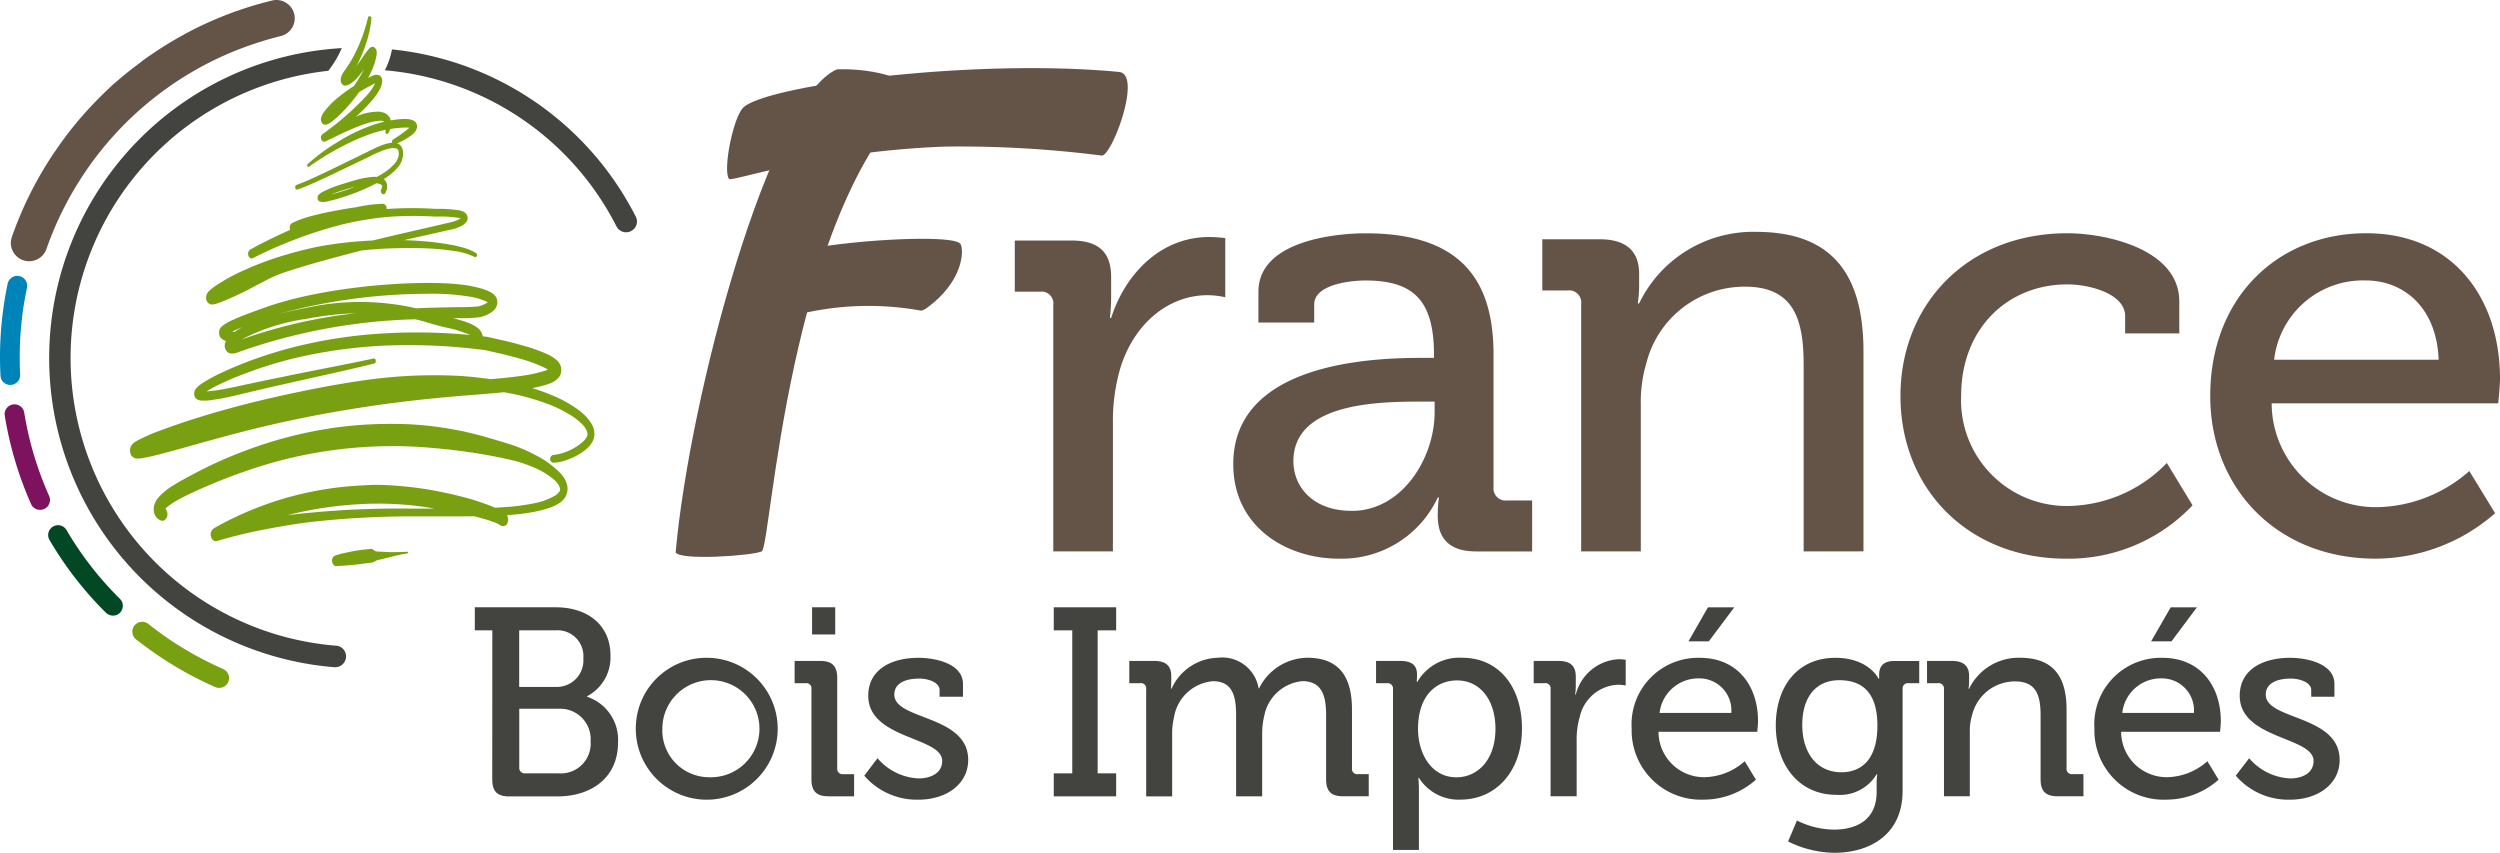 <svg xmlns="http://www.w3.org/2000/svg" width="185.621" height="63.311" viewBox="0 0 185.621 63.311">
  <g id="France_bois_imprégnés" data-name="France bois imprégnés" transform="translate(-641.846 -295.027)">
    <g id="Groupe_39" data-name="Groupe 39">
      <g id="Groupe_38" data-name="Groupe 38">
        <path id="Tracé_126" data-name="Tracé 126" d="M678.4,341.83h-1.3v-1.712h6.01c2.362,0,4.063,1.31,4.063,3.579a3.254,3.254,0,0,1-1.74,3.026v.037a3.36,3.36,0,0,1,2.3,3.4c0,2.641-2.015,4-4.508,4h-3.559c-.9,0-1.271-.37-1.271-1.271Zm4.73,4.2a1.973,1.973,0,0,0,2.028-2.127,1.92,1.92,0,0,0-2.063-2.074h-2.7v4.2Zm-2.306,6.416h2.51a2.21,2.21,0,0,0,2.363-2.38,2.26,2.26,0,0,0-2.363-2.415H680.4v4.357A.4.4,0,0,0,680.826,352.447Z" fill="#43433f"/>
        <path id="Tracé_127" data-name="Tracé 127" d="M694.462,343.869a5.268,5.268,0,1,1-5.409,5.24A5.244,5.244,0,0,1,694.462,343.869Zm0,8.865a3.605,3.605,0,1,0-3.437-3.625A3.475,3.475,0,0,0,694.462,352.734Z" fill="#43433f"/>
        <path id="Tracé_128" data-name="Tracé 128" d="M702.094,346.186a.381.381,0,0,0-.422-.435h-.827V344.1h1.888c.892,0,1.275.374,1.275,1.263v6.714a.39.39,0,0,0,.431.431h.822v1.643h-1.893c-.892,0-1.274-.37-1.274-1.271Zm.047-6.068h1.719v2.019h-1.719Z" fill="#43433f"/>
        <path id="Tracé_129" data-name="Tracé 129" d="M707,351.324a4.258,4.258,0,0,0,3.046,1.5c.931,0,1.758-.413,1.758-1.3,0-1.807-5.492-1.6-5.492-4.84,0-1.928,1.684-2.815,3.734-2.815,1.209,0,3.3.408,3.3,1.944v.947h-1.737v-.494c0-.592-.882-.855-1.5-.855-1.136,0-1.863.4-1.863,1.19,0,1.91,5.487,1.494,5.487,4.847,0,1.784-1.6,2.954-3.7,2.954a5.146,5.146,0,0,1-4.016-1.783Z" fill="#43433f"/>
        <path id="Tracé_130" data-name="Tracé 130" d="M720.086,352.447h1.374V341.83h-1.374v-1.712h4.633v1.712h-1.375v10.617h1.375v1.708h-4.633Z" fill="#43433f"/>
        <path id="Tracé_131" data-name="Tracé 131" d="M726.947,346.186a.388.388,0,0,0-.444-.435h-.809V344.1h1.85c.869,0,1.265.374,1.265,1.111v.374c0,.318-.017.579-.017.579h.039a3.882,3.882,0,0,1,3.438-2.3,2.734,2.734,0,0,1,3.028,2.275h.034a4.046,4.046,0,0,1,3.578-2.275c2.262,0,3.319,1.29,3.319,3.841v4.371a.39.39,0,0,0,.435.431h.81v1.643h-1.9c-.892,0-1.266-.37-1.266-1.271v-4.743c0-1.418-.288-2.534-1.767-2.534a3.184,3.184,0,0,0-2.828,2.584,5.776,5.776,0,0,0-.152,1.367v4.6h-1.936v-6.014c0-1.316-.2-2.534-1.727-2.534a3.2,3.2,0,0,0-2.881,2.671,5.251,5.251,0,0,0-.139,1.28v4.6h-1.928Z" fill="#43433f"/>
        <path id="Tracé_132" data-name="Tracé 132" d="M745.274,346.186a.4.4,0,0,0-.448-.435h-.81V344.1h1.811c.9,0,1.231.374,1.231,1.009,0,.3-.022.542-.022.542h.048a3.6,3.6,0,0,1,3.332-1.786c2.7,0,4.434,2.134,4.434,5.256,0,3.2-1.949,5.277-4.573,5.277a3.474,3.474,0,0,1-3.08-1.623h-.039s.039.37.039.868v4.489h-1.923Zm4.707,6.555c1.584,0,2.9-1.3,2.9-3.6,0-2.179-1.17-3.594-2.849-3.594-1.488,0-2.9,1.049-2.9,3.618C747.137,350.948,748.1,352.741,749.981,352.741Z" fill="#43433f"/>
        <path id="Tracé_133" data-name="Tracé 133" d="M756.974,346.186a.385.385,0,0,0-.44-.435h-.813V344.1h1.832c.878,0,1.292.352,1.292,1.172v.631a5.316,5.316,0,0,1-.044.694h.044a3.468,3.468,0,0,1,3.184-2.624,4.225,4.225,0,0,1,.523.04v1.91a3.357,3.357,0,0,0-.588-.055,3.036,3.036,0,0,0-2.819,2.37,5.96,5.96,0,0,0-.235,1.809v4.1h-1.936Z" fill="#43433f"/>
        <path id="Tracé_134" data-name="Tracé 134" d="M768.051,343.869c2.825,0,4.326,2.1,4.326,4.7,0,.259-.057.794-.057.794h-7.332a3.377,3.377,0,0,0,3.46,3.368,4.639,4.639,0,0,0,2.941-1.184l.831,1.371a5.839,5.839,0,0,1-3.873,1.481,5.142,5.142,0,0,1-5.352-5.277A4.939,4.939,0,0,1,768.051,343.869Zm2.342,4.09a2.377,2.377,0,0,0-2.363-2.563,2.9,2.9,0,0,0-2.963,2.563Zm-1.732-7.841h1.954l-1.893,2.528h-1.51Z" fill="#43433f"/>
        <path id="Tracé_135" data-name="Tracé 135" d="M778.111,343.869c2.5,0,3.22,1.557,3.22,1.557h.039v-.313c0-.6.309-1.009,1.114-1.009h1.862v1.647h-.791a.392.392,0,0,0-.444.393v7.6c0,3.316-2.515,4.6-5.061,4.6a7.887,7.887,0,0,1-3.442-.84l.658-1.555a6.317,6.317,0,0,0,2.736.676c1.763,0,3.181-.779,3.181-2.795v-.675a4.747,4.747,0,0,1,.048-.637h-.048a3.2,3.2,0,0,1-3,1.523c-2.781,0-4.487-2.243-4.487-5.156C773.7,346,775.309,343.869,778.111,343.869Zm3.129,5.029c0-2.614-1.28-3.367-2.833-3.367-1.744,0-2.745,1.27-2.745,3.319,0,2.082,1.087,3.516,2.906,3.516C779.96,352.366,781.24,351.524,781.24,348.9Z" fill="#43433f"/>
        <path id="Tracé_136" data-name="Tracé 136" d="M786.183,346.186a.4.4,0,0,0-.444-.435h-.814V344.1h1.849c.854,0,1.275.374,1.275,1.111v.374a3.974,3.974,0,0,1-.043.579h.043a4.09,4.09,0,0,1,3.773-2.3c2.379,0,3.463,1.29,3.463,3.841v4.371a.389.389,0,0,0,.435.431h.818v1.643h-1.905c-.9,0-1.276-.37-1.276-1.271v-4.727c0-1.417-.278-2.531-1.892-2.531a3.268,3.268,0,0,0-3.185,2.469,4.176,4.176,0,0,0-.178,1.347v4.713h-1.919Z" fill="#43433f"/>
        <path id="Tracé_137" data-name="Tracé 137" d="M802.4,343.869c2.82,0,4.338,2.1,4.338,4.7,0,.259-.056.794-.056.794h-7.345a3.381,3.381,0,0,0,3.459,3.368,4.626,4.626,0,0,0,2.945-1.184l.832,1.371A5.871,5.871,0,0,1,802.7,354.4a5.136,5.136,0,0,1-5.347-5.277A4.937,4.937,0,0,1,802.4,343.869Zm2.341,4.09a2.376,2.376,0,0,0-2.362-2.563,2.88,2.88,0,0,0-2.956,2.563Zm-1.723-7.841h1.945l-1.888,2.528h-1.511Z" fill="#43433f"/>
        <path id="Tracé_138" data-name="Tracé 138" d="M808.843,351.324a4.256,4.256,0,0,0,3.042,1.5c.935,0,1.74-.413,1.74-1.3,0-1.807-5.483-1.6-5.483-4.84,0-1.928,1.693-2.815,3.743-2.815,1.205,0,3.289.408,3.289,1.944v.947h-1.723v-.494c0-.592-.892-.855-1.51-.855-1.131,0-1.866.4-1.866,1.19,0,1.91,5.486,1.494,5.486,4.847,0,1.784-1.593,2.954-3.7,2.954a5.136,5.136,0,0,1-4.013-1.783Z" fill="#43433f"/>
      </g>
    </g>
    <g id="Groupe_43" data-name="Groupe 43">
      <g id="Groupe_41" data-name="Groupe 41">
        <path id="Tracé_139" data-name="Tracé 139" d="M720.05,317.685a.88.88,0,0,0-.993-1h-1.866v-3.8h4.192c2,0,2.963.831,2.963,2.711v1.451a12.956,12.956,0,0,1-.093,1.585h.093c1.092-3.373,3.745-6.008,7.288-6.008a9.843,9.843,0,0,1,1.185.083V317.1a5.829,5.829,0,0,0-1.318-.155c-2.825,0-5.428,2.02-6.476,5.425a14.138,14.138,0,0,0-.547,4.16v9.436H720.05Z" fill="#645448"/>
        <path id="Tracé_140" data-name="Tracé 140" d="M747.317,321.6h1v-.228c0-4.038-1.51-5.519-5.1-5.519-1.1,0-3.794.293-3.794,1.779v1.341h-4.142v-2.281c0-3.8,5.747-4.343,7.976-4.343,7.48,0,9.482,3.927,9.482,9.023v9.814a.9.9,0,0,0,1,1h1.865v3.784H751.46c-2.057,0-2.864-1.006-2.864-2.652a10.079,10.079,0,0,1,.088-1.356H748.6a7.867,7.867,0,0,1-7.342,4.545c-3.967,0-7.844-2.411-7.844-7.01C733.41,322.057,743.439,321.6,747.317,321.6Zm-5.109,11.36c3.745,0,6.157-3.917,6.157-7.339v-.775h-1.142c-3.332,0-9.345.185-9.345,4.423C737.878,331.138,739.29,332.956,742.208,332.956Z" fill="#645448"/>
        <path id="Tracé_141" data-name="Tracé 141" d="M795.349,312.345c2.786,0,8.306,1.142,8.306,5.066v2.37h-4.021V318.5c0-1.646-2.6-2.357-4.285-2.357-4.518,0-7.889,3.363-7.889,8.242a7.848,7.848,0,0,0,8.124,8.206,10.367,10.367,0,0,0,7.146-3.189l1.91,3.144a12.669,12.669,0,0,1-9.38,3.962c-7.248,0-12.307-5.15-12.307-12.076C782.953,317.628,787.908,312.345,795.349,312.345Z" fill="#645448"/>
        <path id="Tracé_142" data-name="Tracé 142" d="M817.537,312.345c6.471,0,9.93,4.838,9.93,10.8,0,.588-.133,1.828-.133,1.828h-16.82a7.73,7.73,0,0,0,7.933,7.708A10.613,10.613,0,0,0,825.189,330l1.914,3.13a13.49,13.49,0,0,1-8.882,3.376c-7.3,0-12.268-5.231-12.268-12.076C805.953,317.1,810.978,312.345,817.537,312.345Zm5.373,9.394c-.133-3.833-2.548-5.89-5.427-5.89a6.643,6.643,0,0,0-6.786,5.89Z" fill="#645448"/>
        <g id="Groupe_40" data-name="Groupe 40">
          <path id="Tracé_143" data-name="Tracé 143" d="M775.764,335.968V322.133c0-3.258-.64-5.821-4.35-5.821a7.52,7.52,0,0,0-7.327,5.671,10.046,10.046,0,0,0-.413,3.117v10.868h-4.429V317.606a.9.9,0,0,0-1-1.014h-1.885v-3.8h4.251c1.969,0,2.938.874,2.938,2.567v.864a9.275,9.275,0,0,1-.1,1.331h.1a9.4,9.4,0,0,1,8.685-5.312c5.5,0,7.972,2.979,7.972,8.886v14.837Z" fill="#645448"/>
        </g>
      </g>
      <g id="Groupe_42" data-name="Groupe 42">
        <path id="Tracé_144" data-name="Tracé 144" d="M698.4,335.97c-.719.325-6.128.692-6.388.064,1.062-11.815,7.017-33.745,11.983-35.861,3.936-.12,6.283,1.464,5.969,1.755C700.278,310.862,699.1,335.734,698.4,335.97Z" fill="#645448"/>
        <path id="Tracé_145" data-name="Tracé 145" d="M724.931,300.368c1.767.167-.556,6.3-1.288,6.21a82.868,82.868,0,0,0-11.6-.667c-9.477.347-15.889,2.645-16.071,2.4-.472-.694.33-4.636,1.083-5.317C698.885,301.332,714.214,299.339,724.931,300.368Z" fill="#645448"/>
        <path id="Tracé_146" data-name="Tracé 146" d="M700.169,318.627a21.9,21.9,0,0,1,10.014-.544c.222.042.572-.248,1.039-.635,2.111-1.818,2.2-3.806,1.948-4.291-.359-.73-7.7-.381-11.78.433C697.311,314.383,700.169,318.627,700.169,318.627Z" fill="#645448"/>
      </g>
    </g>
    <g id="Groupe_46" data-name="Groupe 46">
      <path id="Tracé_147" data-name="Tracé 147" d="M663.693,296.063a1.369,1.369,0,0,0-1.326-1.036,1.209,1.209,0,0,0-.324.041,27.034,27.034,0,0,0-6.535,2.517l-.061.038a27.528,27.528,0,0,0-2.473,1.529l-.072.042a.821.821,0,0,0-.1.072l-.149.105c-.063.046-.134.1-.2.147a.923.923,0,0,0-.128.108c-.829.611-1.553,1.2-2.2,1.781l-.057.054c-.37.342-.75.715-1.167,1.147a26.562,26.562,0,0,0-2.951,3.634c-.031.037-.056.075-.087.116-.041.064-.082.131-.134.2l-.1.154c-.025.039-.051.072-.071.108a.208.208,0,0,0-.041.072,27.026,27.026,0,0,0-2.787,5.725,1.349,1.349,0,0,0,.838,1.73,1.3,1.3,0,0,0,.442.077,1.368,1.368,0,0,0,1.286-.913,24.6,24.6,0,0,1,2.642-5.362,23.9,23.9,0,0,1,1.81-2.434l.036-.044a24.565,24.565,0,0,1,9.763-6.969l.077-.028a25.6,25.6,0,0,1,3.059-.967A1.36,1.36,0,0,0,663.693,296.063Z" fill="#645448"/>
      <path id="Tracé_148" data-name="Tracé 148" d="M642.625,323.609a.72.72,0,0,1-.74-.691c-.021-.319-.026-.627-.036-.946a26.555,26.555,0,0,1,.565-5.879.733.733,0,1,1,1.435.3,24.827,24.827,0,0,0-.535,5.557c0,.3.015.591.031.89a.741.741,0,0,1-.7.768Z" fill="#0083b8"/>
      <path id="Tracé_149" data-name="Tracé 149" d="M644.83,332.884a.724.724,0,0,1-.678-.434A26.867,26.867,0,0,1,642.2,325.9a.732.732,0,1,1,1.445-.239,24.875,24.875,0,0,0,1.851,6.193.738.738,0,0,1-.376.969A.784.784,0,0,1,644.83,332.884Z" fill="#7d125f"/>
      <path id="Tracé_150" data-name="Tracé 150" d="M650.239,340.735a.748.748,0,0,1-.524-.209,26.428,26.428,0,0,1-4.19-5.4.731.731,0,1,1,1.259-.745,24.662,24.662,0,0,0,3.964,5.105.734.734,0,0,1,0,1.04A.7.7,0,0,1,650.239,340.735Z" fill="#034824"/>
      <path id="Tracé_151" data-name="Tracé 151" d="M658.125,346.1a.7.7,0,0,1-.3-.059,26.73,26.73,0,0,1-4.329-2.406c-.519-.358-1.038-.733-1.527-1.121a.732.732,0,1,1,.9-1.154c.468.37.962.73,1.445,1.069a26,26,0,0,0,4.1,2.272.73.73,0,0,1-.283,1.4Z" fill="#78a011"/>
      <g id="Groupe_44" data-name="Groupe 44">
        <path id="Tracé_152" data-name="Tracé 152" d="M666.773,342.968a21.44,21.44,0,0,1-.55-42.684,7.657,7.657,0,0,0,1-1.684,23.04,23.04,0,0,0-.586,45.964h.072a.8.8,0,0,0,.062-1.6Z" fill="#43433f"/>
        <path id="Tracé_153" data-name="Tracé 153" d="M689.049,311.108a22.9,22.9,0,0,0-18.1-12.413,5.512,5.512,0,0,1-.53,1.55,21.332,21.332,0,0,1,17.2,11.591.8.8,0,0,0,1.08.349A.787.787,0,0,0,689.049,311.108Z" fill="#43433f"/>
      </g>
      <g id="Groupe_45" data-name="Groupe 45">
        <path id="Tracé_154" data-name="Tracé 154" d="M663.935,309.1c.849-.3,1.65-.691,2.473-1.072l2.427-1.162c.411-.187.8-.413,1.208-.573a3.851,3.851,0,0,1,.606-.21,1.171,1.171,0,0,1,.576-.044c.18.054.231.157.231.385a.87.87,0,0,1-.061.327,1.482,1.482,0,0,1-.144.3,3.643,3.643,0,0,1-1.023.881c-.139.088-.267.155-.406.232-.088-.005-.18-.005-.268-.005a6.443,6.443,0,0,0-1.311.239c-.421.124-.838.249-1.264.388a7.46,7.46,0,0,0-1.265.535.941.941,0,0,0-.164.131.306.306,0,0,0-.119.19.542.542,0,0,0,0,.154.27.27,0,0,0,.062.124.23.23,0,0,0,.093.067.79.79,0,0,0,.4.025c.231-.033.441-.1.658-.149.426-.118.848-.254,1.264-.4a14.124,14.124,0,0,0,1.882-.826.851.851,0,0,1,.329.085c.077.044.1.08.1.121a.4.4,0,0,1-.052.211l-.015.018v.005a.278.278,0,0,0,.067.339.154.154,0,0,0,.246-.074.935.935,0,0,0,.119-.574.625.625,0,0,0-.119-.316.59.59,0,0,0-.128-.123.073.073,0,0,1,.026-.023,3.936,3.936,0,0,0,1.115-.974,1.845,1.845,0,0,0,.211-.4,1.539,1.539,0,0,0,.082-.478.909.909,0,0,0-.118-.53.554.554,0,0,0-.324-.254,4.767,4.767,0,0,0,1.018-.568,1.606,1.606,0,0,0,.3-.27.705.705,0,0,0,.154-.306.522.522,0,0,0-.041-.334.374.374,0,0,0-.15-.17,1,1,0,0,0-.4-.144c-.118-.01-.231-.018-.344-.018a6.78,6.78,0,0,0-1.008.108l-.02-.051v-.015l-.005-.011h0v-.023l-.016-.044a.881.881,0,0,0-.4-.4,1.347,1.347,0,0,0-.416-.105,4.085,4.085,0,0,0-1.5.27,1.925,1.925,0,0,1-.226.1c.061-.056.113-.1.169-.151a13.689,13.689,0,0,0,1.126-1.173,4.692,4.692,0,0,0,.5-.756,1.746,1.746,0,0,0,.093-.243.924.924,0,0,0,.061-.371.5.5,0,0,0-.123-.306.334.334,0,0,0-.2-.105.629.629,0,0,0-.262.02,2.889,2.889,0,0,0-.365.16l-.1.059c.118-.237.247-.473.345-.728a4.671,4.671,0,0,0,.282-.943.847.847,0,0,0,.016-.164v-.126a.253.253,0,0,1-.01-.044c-.006-.026-.006-.054-.011-.077s-.025-.041-.046-.072-.051-.067-.077-.1a.234.234,0,0,0-.175-.062.274.274,0,0,0-.1.023c-.035.021-.071.046-.092.059-.041.036-.072.073-.1.1-.108.124-.185.242-.272.355l-.473.684c-.072.108-.144.2-.222.3.037-.046.063-.09.093-.133a10.371,10.371,0,0,0,.7-1.656,8.107,8.107,0,0,0,.391-1.815.178.178,0,0,0-.092-.19.132.132,0,0,0-.17.121v.013a12,12,0,0,1-1.234,3.147c-.139.233-.283.452-.442.673a3.468,3.468,0,0,0-.252.4c-.015.044-.031.09-.057.15a.827.827,0,0,0-.031.282.437.437,0,0,0,.108.265.272.272,0,0,0,.175.092.279.279,0,0,0,.175-.015,1.18,1.18,0,0,0,.4-.218,1.24,1.24,0,0,0,.165-.137l.076-.067.083-.082a7.034,7.034,0,0,0,.534-.678l.016-.018c-.067.118-.113.226-.18.334a9.08,9.08,0,0,1-.581.925,10.3,10.3,0,0,0-1.095.787,5.951,5.951,0,0,0-1.167,1.2,1.317,1.317,0,0,0-.133.257,1.168,1.168,0,0,0-.031.113.258.258,0,0,0-.016.082.484.484,0,0,0,.016.144.349.349,0,0,0,.2.265.266.266,0,0,0,.082.018h.057a1.017,1.017,0,0,0,.252-.093c.067-.036.123-.082.175-.116a6.234,6.234,0,0,0,.617-.531,12.113,12.113,0,0,0,1.434-1.679c.211-.129.411-.252.622-.362l.319-.17a2.324,2.324,0,0,1,.246-.118.153.153,0,0,1-.025.053,3.594,3.594,0,0,1-.417.641,13.623,13.623,0,0,1-1.084,1.12,18.862,18.862,0,0,1-2.35,1.931h0a.34.34,0,0,0-.128.386c.051.159.18.239.3.182l.036-.013,1.321-.635c.442-.2.884-.4,1.332-.558a4.987,4.987,0,0,1,1.316-.331.761.761,0,0,1,.39.061c-.364.1-.719.2-1.069.329a12.951,12.951,0,0,0-2.4,1.188A14.543,14.543,0,0,0,664.7,307.2a.115.115,0,0,0-.036.149c.031.062.082.082.129.052h0a19.679,19.679,0,0,1,2.272-1.406,16.29,16.29,0,0,1,2.37-1.052,8.563,8.563,0,0,1,1.059-.28.191.191,0,0,1-.026.092v.021a.2.2,0,0,0,.031.162.1.1,0,0,0,.165-.015.968.968,0,0,0,.149-.317,8.926,8.926,0,0,1,1.069-.11,2.858,2.858,0,0,1,.3.01.377.377,0,0,0,.057,0,1.25,1.25,0,0,1-.118.108,8.234,8.234,0,0,1-1.08.759h-.005a.225.225,0,0,0-.077.228c.005.008.005.013.02.016a3.908,3.908,0,0,0-.39.069,4.643,4.643,0,0,0-.643.226c-.416.178-.822.4-1.218.587l-2.422,1.179c-.812.381-1.619.782-2.432,1.075l-.015.005a.182.182,0,0,0-.087.221C663.786,309.072,663.873,309.129,663.935,309.1Zm3.887-.061c-.406.141-.828.272-1.255.39-.046.008-.1.023-.149.036.216-.085.437-.164.653-.236.391-.129.777-.239,1.167-.353C668.094,308.931,667.966,308.988,667.822,309.037Zm-.155-8.049Z" fill="#78a011"/>
        <path id="Tracé_155" data-name="Tracé 155" d="M657.328,317.54a.313.313,0,0,0,.1.067.24.24,0,0,0,.066.013.151.151,0,0,0,.057.015.387.387,0,0,0,.108,0,1.909,1.909,0,0,0,.267-.062c.154-.052.3-.105.437-.16.581-.233,1.126-.491,1.676-.755l1.594-.838a9.8,9.8,0,0,1,1.66-.676c.561-.185,1.126-.352,1.692-.52,1.234-.355,2.473-.681,3.7-1,.508-.054,1.023-.092,1.532-.128,1.167-.054,2.324-.078,3.48-.019.582.031,1.157.08,1.728.165a5.094,5.094,0,0,1,1.661.465h0a.118.118,0,0,0,.165-.08.171.171,0,0,0-.057-.207,3.287,3.287,0,0,0-.858-.378c-.288-.085-.576-.157-.869-.214-.586-.113-1.167-.192-1.763-.254-.617-.057-1.25-.1-1.872-.116l3.44-.774a2.909,2.909,0,0,0,.894-.313.83.83,0,0,0,.232-.188.558.558,0,0,0,.133-.177.55.55,0,0,0-.015-.411.527.527,0,0,0-.3-.265,1.529,1.529,0,0,0-.236-.08,9.931,9.931,0,0,0-1.774-.113,27.229,27.229,0,0,0-3.522,0c-.041,0-.092,0-.138.005a.191.191,0,0,0,.01-.039.336.336,0,0,0-.3-.352c-.011,0-.011.008-.016,0h0v.008a10.879,10.879,0,0,0-1.922.249c-.478.07-.956.147-1.434.239-.561.1-1.117.211-1.677.36a7.857,7.857,0,0,0-1.66.576h0a.39.39,0,0,0-.165.478.036.036,0,0,0,.015.029c-.205.092-.4.179-.6.272-.8.368-1.583.756-2.37,1.193h0l-.005.012a.363.363,0,0,0-.134.43c.046.175.2.262.329.2a32.266,32.266,0,0,1,6.658-2.509,22.8,22.8,0,0,1,3.445-.563,26.956,26.956,0,0,1,3.47-.015,9.1,9.1,0,0,1,1.712.092.753.753,0,0,1,.144.041c-.021.016-.046.023-.057.034a2.743,2.743,0,0,1-.791.28l-3.44.795c-.75.172-1.5.352-2.246.532-.941.043-1.887.123-2.818.257-.591.082-1.167.177-1.758.313-.576.134-1.147.275-1.728.45a23.351,23.351,0,0,0-3.393,1.255,12.725,12.725,0,0,0-1.645.889,4.537,4.537,0,0,0-.838.617.706.706,0,0,0-.077.108.414.414,0,0,0-.062.113.659.659,0,0,0-.015.434A.437.437,0,0,0,657.328,317.54Z" fill="#78a011"/>
        <path id="Tracé_156" data-name="Tracé 156" d="M683.672,330.427a2.849,2.849,0,0,0-.4-.445,6.973,6.973,0,0,0-1.676-1.17,11.386,11.386,0,0,0-1.784-.766c-.6-.19-1.192-.368-1.789-.54s-1.213-.324-1.815-.46c-.611-.121-1.228-.234-1.84-.319s-1.234-.141-1.851-.182-1.234-.044-1.856-.044a30,30,0,0,0-3.7.245,31.243,31.243,0,0,0-7.249,1.876,30.9,30.9,0,0,0-3.475,1.589c-.571.3-1.131.6-1.712.971a4.891,4.891,0,0,0-.843.7c-.067.084-.139.162-.216.272a1.774,1.774,0,0,0-.19.461,1.154,1.154,0,0,0-.006.378.838.838,0,0,0,.124.352.684.684,0,0,0,.18.2.793.793,0,0,0,.2.119c.206.09.416-.052.488-.309a.622.622,0,0,0-.133-.552.9.9,0,0,1,.082-.085,4.4,4.4,0,0,1,.715-.5c.519-.306,1.1-.565,1.66-.825,1.136-.506,2.288-.966,3.45-1.368a32.9,32.9,0,0,1,10.642-1.871c.586-.013,1.2.005,1.8.031.586.026,1.188.072,1.779.128.606.057,1.2.116,1.794.2.606.076,1.2.164,1.794.27s1.2.225,1.794.362a9.987,9.987,0,0,1,1.723.537,5.92,5.92,0,0,1,1.573.921,1.448,1.448,0,0,1,.488.66.35.35,0,0,1-.036.255,1.19,1.19,0,0,1-.277.277,4.862,4.862,0,0,1-1.661.609,15.34,15.34,0,0,1-1.789.252c-.35.026-.709.049-1.064.067-.2-.087-.386-.162-.571-.232-.452-.164-.9-.313-1.352-.444-.9-.247-1.81-.455-2.715-.619s-1.83-.273-2.75-.342c-.457-.036-.925-.054-1.383-.06-.237,0-.468.006-.7.021l-.69.039a24.615,24.615,0,0,0-10.7,3.159h0l-.01.013a.551.551,0,0,0-.227.57c.062.263.257.429.463.371a33.9,33.9,0,0,1,3.558-.864c1.2-.234,2.4-.44,3.6-.573a67.8,67.8,0,0,1,7.265-.394h3.65c.345,0,.684-.005,1.034-.005.246.062.493.131.735.2a5.948,5.948,0,0,1,.637.208,2.121,2.121,0,0,1,.561.262l.005,0a.342.342,0,0,0,.514-.167.622.622,0,0,0-.036-.587c.072-.007.144-.01.216-.018a15.249,15.249,0,0,0,1.83-.236c.314-.064.622-.139.916-.229a3.214,3.214,0,0,0,.925-.416,1.291,1.291,0,0,0,.442-.442,1.231,1.231,0,0,0,.154-.4,1.363,1.363,0,0,0-.005-.46A1.918,1.918,0,0,0,683.672,330.427Zm-29.654,2.295c-.01-.008,0-.01.005,0v.008Zm.005.008h0a0,0,0,0,0,.005,0A0,0,0,0,1,654.023,332.73Zm9.151.55a28.015,28.015,0,0,1,5.321-.815,23.936,23.936,0,0,1,5.342.275c.1.018.2.039.3.051-.586,0-1.162,0-1.753,0A68.585,68.585,0,0,0,663.174,333.28Z" fill="#78a011"/>
        <path id="Tracé_157" data-name="Tracé 157" d="M685.98,327.226v-.034c0-.03-.015-.143-.02-.2a1.761,1.761,0,0,0-.268-.617,3.36,3.36,0,0,0-.349-.437,5.117,5.117,0,0,0-.771-.635,9.266,9.266,0,0,0-1.65-.892,16.516,16.516,0,0,0-1.558-.568,7.767,7.767,0,0,0,1.156-.291,2.383,2.383,0,0,0,.468-.208,1.311,1.311,0,0,0,.268-.211.9.9,0,0,0,.164-.21.945.945,0,0,0,.1-.425,1.015,1.015,0,0,0-.087-.4.975.975,0,0,0-.139-.211,2.658,2.658,0,0,0-.242-.231,4.822,4.822,0,0,0-.447-.273,11.836,11.836,0,0,0-1.728-.642c-.57-.17-1.146-.317-1.717-.45l-.863-.193-.222-.049-.128-.023-.1-.005-.159-.026a.879.879,0,0,0-.077-.249c-.175-.375-.612-.717-2.108-1.087.113,0,.226-.008.329-.011a9.863,9.863,0,0,0,1.686-.077c.576-.164,1.27-.483,1.255-1.118-.011-.589-.586-.925-2.036-1.2-2.787-.535-10.38-.111-15.152,1.583-3.218,1.134-3.49,1.417-3.47,1.928.01.317.2.473.509.584a1.091,1.091,0,0,0-.067.159.667.667,0,0,0,.1.571.485.485,0,0,0,.427.2,1.164,1.164,0,0,0,.447-.1,42.4,42.4,0,0,1,13.161-2.445c.4.1.756.2,1.095.3.391.11.766.221,1.106.3a8.548,8.548,0,0,1,1.861.568,41.151,41.151,0,0,0-6.319-.123,35.165,35.165,0,0,0-6.925,1.061,32.171,32.171,0,0,0-3.383,1.083c-.55.213-1.115.445-1.66.7a11.8,11.8,0,0,0-1.635.88,1.829,1.829,0,0,0-.417.362.616.616,0,0,0-.133.249.54.54,0,0,0,.01.324.436.436,0,0,0,.139.209.624.624,0,0,0,.324.118,3.338,3.338,0,0,0,.915-.054c.586-.078,1.162-.2,1.738-.337,1.131-.275,2.267-.542,3.4-.795,2.278-.519,4.55-1,6.828-1.562a.181.181,0,0,0,.108-.216c-.006-.1-.078-.173-.165-.152h0c-2.272.486-4.56.9-6.832,1.38-1.147.229-2.288.471-3.419.718-.576.118-1.142.231-1.708.3-.149.013-.3.036-.437.038a12.3,12.3,0,0,1,1.481-.76c.535-.242,1.085-.455,1.635-.661a31.7,31.7,0,0,1,3.337-1.023,36.312,36.312,0,0,1,6.833-.954,43.142,43.142,0,0,1,6.878.275l.427.047.108.015.082.023.216.049.838.188c.576.136,1.126.285,1.686.444a12.008,12.008,0,0,1,1.6.612,2.237,2.237,0,0,1,.215.131c-.066.029-.139.059-.215.085a10.166,10.166,0,0,1-1.64.365c-.566.082-1.137.141-1.712.2-.222.02-.443.039-.669.057-.755-.1-1.511-.19-2.257-.237a36.267,36.267,0,0,0-6.977.3c-2.308.321-4.591.774-6.873,1.291s-4.561,1.138-6.8,1.881c-.56.193-1.121.391-1.681.6a13.064,13.064,0,0,0-1.692.748,2.082,2.082,0,0,0-.251.172.866.866,0,0,0-.093.093.373.373,0,0,0-.082.128.706.706,0,0,0-.057.489.533.533,0,0,0,.232.352,1.1,1.1,0,0,0,.113.054.911.911,0,0,0,.128.02,1.821,1.821,0,0,0,.509-.044c.3-.049.592-.113.884-.19.571-.141,1.136-.293,1.7-.45,2.257-.629,4.509-1.272,6.771-1.789,2.262-.532,4.545-.958,6.828-1.313s4.57-.62,6.863-.818c1.157-.105,2.309-.177,3.465-.29.088-.008.17-.016.247-.026a17.859,17.859,0,0,1,3.5.964,9.874,9.874,0,0,1,1.568.81,4.775,4.775,0,0,1,.689.552,1.488,1.488,0,0,1,.442.687.435.435,0,0,1-.031.278,1.375,1.375,0,0,1-.237.324,3.283,3.283,0,0,1-.693.513,4.033,4.033,0,0,1-1.584.538h-.005a.275.275,0,0,0-.211.29.26.26,0,0,0,.227.283,2.978,2.978,0,0,0,.905-.18,5.119,5.119,0,0,0,.853-.363,3.753,3.753,0,0,0,.812-.578,2.146,2.146,0,0,0,.355-.476,1.047,1.047,0,0,0,.118-.374c0-.034.015-.07.015-.108Zm-26.734-7.55a.661.661,0,0,1-.143-.033c.179-.09.441-.208.8-.35A5.434,5.434,0,0,0,659.246,319.676Zm.55.55a14.776,14.776,0,0,1,4.766-1.519,24.015,24.015,0,0,1,3.712-.424A37.543,37.543,0,0,0,659.8,320.226Zm12.951-2.308a18.627,18.627,0,0,0-8.267-.011c-.7.132-1.357.281-1.964.435a42.068,42.068,0,0,1,10.956-1.5,16.924,16.924,0,0,1,3.172.2,4.442,4.442,0,0,1,1.424.432,2.325,2.325,0,0,1-.684.3,14.118,14.118,0,0,1-1.568.057C675.03,317.848,673.976,317.862,672.747,317.918Z" fill="#78a011"/>
        <path id="Tracé_158" data-name="Tracé 158" d="M672.1,335.994c-.452.026-.894.029-1.347.026l-.668-.034a2.161,2.161,0,0,1-.334-.025c-.119-.036-.236-.2-.35-.18-.442.041-.889.09-1.326.17l-.658.136a6.145,6.145,0,0,0-.648.175l-.041.015a.39.39,0,0,0-.226.4c.005.221.154.393.313.381l.668-.039.669-.057c.437-.051.884-.113,1.326-.167a1.79,1.79,0,0,0,.329-.154c.1-.036.217-.057.319-.085l.664-.157a11.149,11.149,0,0,1,1.31-.285h.006a.069.069,0,0,0,.041-.059C672.14,336.017,672.13,335.994,672.1,335.994Z" fill="#78a011"/>
      </g>
    </g>
  </g>
</svg>
